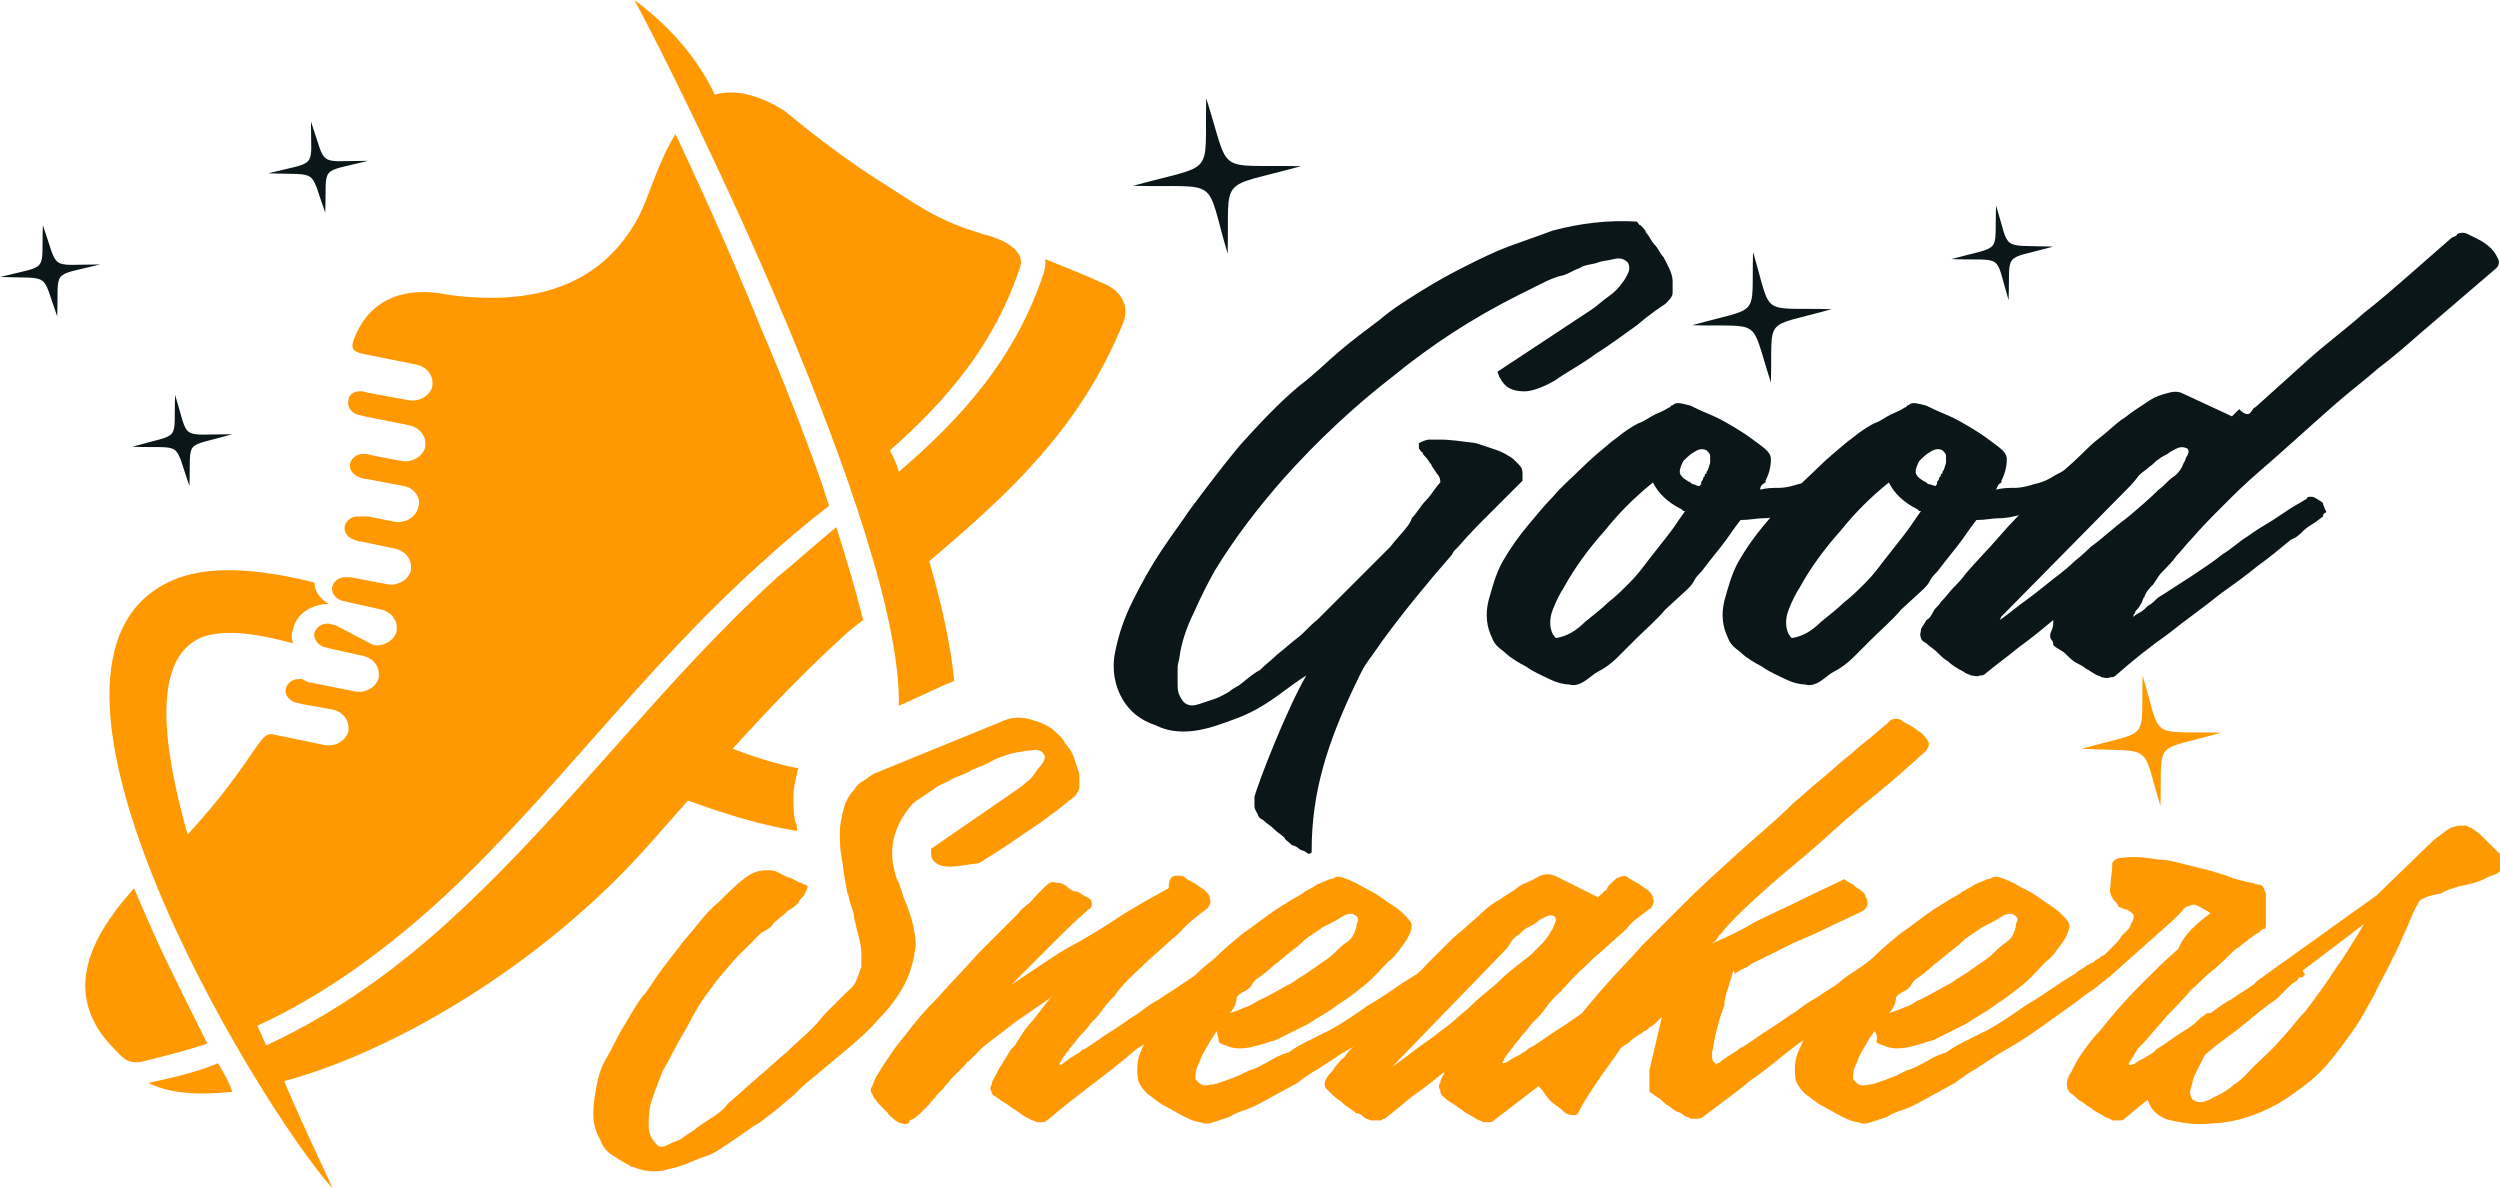<?xml version="1.0" encoding="utf-8"?>
<!-- Generator: Adobe Illustrator 24.1.0, SVG Export Plug-In . SVG Version: 6.00 Build 0)  -->
<svg version="1.1" id="Layer_1" xmlns="http://www.w3.org/2000/svg" xmlns:xlink="http://www.w3.org/1999/xlink" x="0px" y="0px"
	 width="139.9px" height="66.5px" viewBox="0 0 139.9 66.5" style="enable-background:new 0 0 139.9 66.5;" xml:space="preserve">
<style type="text/css">
	.st0{fill:#0B1619;}
	.st1{fill:url(#SVGID_1_);}
	.st2{fill:url(#SVGID_2_);}
	.st3{fill:url(#SVGID_3_);}
	.st4{fill:url(#SVGID_4_);}
	.st5{fill:url(#SVGID_5_);}
	.st6{fill:url(#SVGID_6_);}
	.st7{fill:url(#SVGID_7_);}
	.st8{fill:url(#SVGID_8_);}
	.st9{fill-rule:evenodd;clip-rule:evenodd;fill:url(#SVGID_9_);}
	.st10{fill-rule:evenodd;clip-rule:evenodd;fill:url(#SVGID_10_);}
	.st11{fill-rule:evenodd;clip-rule:evenodd;fill:#0B1619;}
	.st12{fill-rule:evenodd;clip-rule:evenodd;fill:url(#SVGID_11_);}
	.st13{fill-rule:evenodd;clip-rule:evenodd;fill:url(#SVGID_12_);}
	.st14{fill-rule:evenodd;clip-rule:evenodd;fill:#FF9901;}
</style>
<g>
	<g>
		<path class="st0" d="M73.1,37.8c-0.5,0.3-1,0.7-1.7,1.2c-0.7,0.5-1.4,0.9-2.2,1.2c-0.8,0.3-1.6,0.6-2.4,0.7
			c-0.8,0.1-1.5,0-2.1-0.3c-0.9-0.3-1.5-0.8-1.9-1.5c-0.4-0.7-0.6-1.6-0.4-2.6c0.2-1,0.5-1.9,1-2.9c0.5-1,1-1.9,1.6-2.8
			c0.6-0.9,1.2-1.7,1.6-2.3c0.9-1.2,1.8-2.4,2.8-3.6c1-1.1,2.1-2.3,3.3-3.3c0.8-0.6,1.5-1.3,2.2-1.9c0.7-0.6,1.5-1.2,2.3-1.8
			c0.7-0.6,1.5-1.1,2.3-1.6c0.8-0.5,1.7-1,2.5-1.4c0.8-0.4,1.6-0.8,2.4-1.1c0.8-0.3,1.7-0.6,2.5-0.9c1.5-0.4,3.1-0.6,4.7-0.5
			c0.1,0.1,0.1,0.2,0.2,0.2c0.2,0.2,0.3,0.3,0.3,0.4c0.2,0.2,0.3,0.5,0.5,0.7c0.2,0.2,0.3,0.5,0.5,0.7c0.1,0.2,0.2,0.4,0.3,0.6
			c0.1,0.2,0.2,0.5,0.2,0.7c0,0.2,0,0.5,0,0.7c0,0.2-0.2,0.4-0.4,0.6c-0.3,0.2-0.9,0.6-1.6,1.2c-0.7,0.5-1.5,1.1-2.3,1.6
			c-0.8,0.6-1.6,1-2.3,1.5c-0.7,0.4-1.3,0.6-1.7,0.6c-0.6,0-1-0.2-1.2-0.5c-0.1-0.1-0.1-0.2-0.2-0.3c0-0.1-0.1-0.2-0.1-0.3l5.3-3.5
			c0.3-0.2,0.6-0.5,0.9-0.7c0.3-0.2,0.6-0.5,0.8-0.8c0.1-0.1,0.2-0.3,0.3-0.5c0.1-0.2,0.1-0.4,0-0.6c-0.2-0.2-0.4-0.3-0.8-0.2
			c-0.4,0.1-0.7,0.1-0.9,0.2c-0.3,0.1-0.7,0.1-1,0.3c-0.3,0.1-0.6,0.3-0.9,0.4c-0.5,0.1-0.9,0.3-1.3,0.5c-0.4,0.2-0.8,0.4-1.2,0.6
			c-2.6,1.3-4.9,2.8-7.1,4.6c-2.2,1.7-4.2,3.6-6,5.6c-1.5,1.7-2.8,3.4-3.9,5.2c-0.4,0.7-0.8,1.5-1.2,2.4c-0.4,0.8-0.7,1.7-0.8,2.5
			c0,0.1-0.1,0.3-0.1,0.6c0,0.3,0,0.5,0,0.8c0,0.3,0,0.5,0.1,0.7c0.1,0.2,0.2,0.4,0.4,0.5c0.2,0.1,0.4,0.1,0.7,0
			c0.3-0.1,0.6-0.2,0.9-0.3c0.3-0.1,0.6-0.3,0.8-0.4c0.2-0.2,0.5-0.3,0.6-0.4c0.4-0.3,0.7-0.6,1.1-0.8c0.3-0.3,0.7-0.6,1-0.9
			c0.4-0.3,0.7-0.6,1.1-0.9c0.4-0.3,0.7-0.7,1.1-1c0.5-0.5,1-1,1.5-1.5c0.5-0.5,1-1,1.5-1.5c0.4-0.4,0.7-0.7,1.1-1.1
			c0.3-0.4,0.7-0.8,1-1.2C79,29.1,79,29,79,29c0.3-0.3,0.5-0.7,0.8-1c0.3-0.3,0.5-0.7,0.8-1c0-0.1,0-0.3-0.2-0.5
			c-0.1-0.2-0.3-0.4-0.3-0.5c-0.1-0.1-0.2-0.3-0.3-0.4c-0.1-0.1-0.2-0.2-0.2-0.3c-0.1,0-0.1-0.1-0.2-0.2c0-0.1,0-0.2,0-0.3
			c0.2-0.1,0.4-0.2,0.6-0.2c0.2,0,0.4,0,0.6,0c0.6,0,1.2,0.1,2,0.2c0.3,0.1,0.6,0.2,0.9,0.3c0.3,0.1,0.6,0.2,0.9,0.4
			c0.2,0.1,0.3,0.2,0.5,0.4c0.2,0.2,0.3,0.3,0.3,0.6c0,0.1,0,0.1,0,0.2c0,0.1,0,0.1,0,0.2c-0.6,0.6-1.2,1.2-1.8,1.8
			c-0.6,0.6-1.2,1.2-1.8,1.9c-0.1,0.1-0.1,0.1-0.2,0.2c-0.1,0.1-0.1,0.2-0.2,0.3c-1.4,1.6-2.7,3.2-3.8,4.7c-1.1,1.6-0.9,1.1-1.7,2.8
			c-1.4,3-2.3,5.7-2.3,9c0,0.1,0,0.1,0,0.1c-0.1,0.1-0.2,0.1-0.3,0c-0.1-0.1-0.3-0.1-0.4-0.2c-0.1-0.1-0.3-0.2-0.4-0.2
			C72,47,71.9,47,71.9,46.9c-0.2-0.2-0.4-0.3-0.6-0.5c-0.2-0.2-0.4-0.3-0.6-0.5c-0.2-0.1-0.3-0.2-0.3-0.3c-0.1-0.2-0.2-0.3-0.2-0.5
			c0-0.2,0-0.3,0-0.5C70.4,43.8,72,39.7,73.1,37.8z"/>
		<path class="st0" d="M98.5,27.4c0.4-0.1,0.7-0.1,1.1-0.1c0.3,0,0.7-0.1,1-0.2c0.5-0.1,0.9-0.3,1.2-0.5c0.4-0.2,0.7-0.4,1.1-0.6
			c0.3,0,0.5,0,0.7,0.2c0.2,0.2,0.3,0.4,0.2,0.6c-0.6,0.4-1.2,0.8-1.8,1.2c-0.6,0.3-1.3,0.6-2.1,0.8c-0.4,0.1-0.8,0.2-1.2,0.2
			c-0.4,0-0.8,0.1-1.3,0.1c-0.4,0.5-0.7,1-1.1,1.5c-0.4,0.5-0.8,1-1.1,1.4c-0.2,0.2-0.3,0.3-0.4,0.5c-0.1,0.2-0.2,0.3-0.4,0.5
			l-1.2,1.1c-0.5,0.6-1.1,1.1-1.7,1.7c-0.3,0.3-0.7,0.7-1,1c-0.3,0.3-0.7,0.6-1.1,0.8c-0.2,0.1-0.4,0.3-0.7,0.5
			c-0.3,0.2-0.6,0.3-0.9,0.2c-0.3,0-0.7-0.1-1.1-0.3c-0.4-0.2-0.9-0.4-1.3-0.7c-0.4-0.2-0.9-0.5-1.2-0.8c-0.4-0.3-0.6-0.5-0.7-0.8
			c-0.3-0.6-0.4-1.3-0.2-2.1c0.2-0.7,0.4-1.5,0.8-2.2c0.4-0.7,0.9-1.4,1.4-2c0.5-0.6,1-1.2,1.4-1.6c0.5-0.6,1.1-1.1,1.6-1.6
			s1.1-1,1.7-1.5c0.3-0.2,0.5-0.4,0.8-0.6c0.3-0.2,0.6-0.4,0.9-0.5c0.2-0.1,0.5-0.3,0.7-0.4c0.2-0.1,0.5-0.2,0.8-0.4
			c0,0,0.1,0,0.1-0.1c0,0,0.1,0,0.2-0.1c0.2-0.1,0.5,0,0.9,0.1c0.2,0.1,0.6,0.3,1.1,0.5c0.5,0.2,1,0.5,1.5,0.8
			c0.5,0.3,0.9,0.6,1.3,0.9c0.4,0.3,0.6,0.5,0.6,0.8c0,0.4-0.1,0.8-0.3,1.2v0.1C98.6,27.1,98.5,27.2,98.5,27.4z M94.3,28.6
			c-0.1,0-0.1,0-0.2-0.1c-0.8-0.4-1.3-0.9-1.6-1.5c-1,0.8-1.9,1.7-2.7,2.7c-0.9,1-1.7,2.1-2.3,3.2c-0.2,0.3-0.4,0.7-0.6,1.2
			c-0.2,0.5-0.2,1,0,1.4c0.1,0.1,0.1,0.2,0.2,0.2c0.6-0.1,1.1-0.4,1.6-0.9c0.5-0.4,1-0.8,1.3-1.1c0.4-0.3,0.8-0.7,1.2-1.1
			c0.4-0.4,0.7-0.8,1-1.2c0.4-0.5,0.7-0.9,1.1-1.4C93.7,29.5,94,29,94.3,28.6z M95.1,27.2c0.1-0.1,0.1-0.1,0.1-0.2
			c0-0.1,0.1-0.1,0.1-0.2c0-0.1,0.1-0.1,0.1-0.2c0-0.1,0.1-0.1,0.1-0.1c0,0,0,0,0-0.1c0.1-0.1,0.1-0.2,0.2-0.5c0-0.1,0-0.2,0-0.4
			c0-0.1-0.1-0.2-0.2-0.3c-0.2-0.1-0.4-0.1-0.7,0.1c-0.2,0.1-0.4,0.3-0.6,0.5c-0.1,0.2-0.2,0.4-0.2,0.6c0,0.2,0.2,0.4,0.6,0.6
			c0.1,0.1,0.1,0.1,0.2,0.1C95,27.2,95,27.2,95.1,27.2z"/>
		<path class="st0" d="M111.7,27.4c0.4-0.1,0.7-0.1,1.1-0.1c0.3,0,0.7-0.1,1-0.2c0.5-0.1,0.9-0.3,1.2-0.5c0.4-0.2,0.7-0.4,1.1-0.6
			c0.3,0,0.5,0,0.7,0.2c0.2,0.2,0.3,0.4,0.2,0.6c-0.6,0.4-1.2,0.8-1.8,1.2c-0.6,0.3-1.3,0.6-2.1,0.8c-0.4,0.1-0.8,0.2-1.2,0.2
			c-0.4,0-0.8,0.1-1.3,0.1c-0.4,0.5-0.7,1-1.1,1.5c-0.4,0.5-0.8,1-1.1,1.4c-0.2,0.2-0.3,0.3-0.4,0.5c-0.1,0.2-0.2,0.3-0.4,0.5
			l-1.2,1.1c-0.5,0.6-1.1,1.1-1.7,1.7c-0.3,0.3-0.7,0.7-1,1c-0.3,0.3-0.7,0.6-1.1,0.8c-0.2,0.1-0.4,0.3-0.7,0.5
			c-0.3,0.2-0.6,0.3-0.9,0.2c-0.3,0-0.7-0.1-1.1-0.3s-0.9-0.4-1.3-0.7c-0.4-0.2-0.9-0.5-1.2-0.8c-0.4-0.3-0.6-0.5-0.7-0.8
			c-0.3-0.6-0.4-1.3-0.2-2.1c0.2-0.7,0.4-1.5,0.8-2.2c0.4-0.7,0.9-1.4,1.4-2c0.5-0.6,1-1.2,1.4-1.6c0.5-0.6,1.1-1.1,1.6-1.6
			s1.1-1,1.7-1.5c0.3-0.2,0.5-0.4,0.8-0.6c0.3-0.2,0.6-0.4,0.9-0.5c0.2-0.1,0.5-0.3,0.7-0.4c0.2-0.1,0.5-0.2,0.8-0.4
			c0,0,0.1,0,0.1-0.1c0,0,0.1,0,0.2-0.1c0.2-0.1,0.5,0,0.9,0.1c0.2,0.1,0.6,0.3,1.1,0.5c0.5,0.2,1,0.5,1.5,0.8
			c0.5,0.3,0.9,0.6,1.3,0.9c0.4,0.3,0.6,0.5,0.6,0.8c0,0.4-0.1,0.8-0.3,1.2v0.1C111.8,27.1,111.8,27.2,111.7,27.4z M107.5,28.6
			c-0.1,0-0.1,0-0.2-0.1c-0.8-0.4-1.3-0.9-1.6-1.5c-1,0.8-1.9,1.7-2.7,2.7c-0.9,1-1.7,2.1-2.3,3.2c-0.2,0.3-0.4,0.7-0.6,1.2
			c-0.2,0.5-0.2,1,0,1.4c0.1,0.1,0.1,0.2,0.2,0.2c0.6-0.1,1.1-0.4,1.6-0.9c0.5-0.4,1-0.8,1.3-1.1c0.4-0.3,0.8-0.7,1.2-1.1
			c0.4-0.4,0.7-0.8,1-1.2c0.4-0.5,0.7-0.9,1.1-1.4C106.9,29.5,107.2,29,107.5,28.6z M108.3,27.2c0.1-0.1,0.1-0.1,0.1-0.2
			c0-0.1,0.1-0.1,0.1-0.2c0-0.1,0.1-0.1,0.1-0.2c0-0.1,0.1-0.1,0.1-0.1c0,0,0,0,0-0.1c0.1-0.1,0.1-0.2,0.2-0.5c0-0.1,0-0.2,0-0.4
			c0-0.1-0.1-0.2-0.2-0.3c-0.2-0.1-0.4-0.1-0.7,0.1c-0.2,0.1-0.4,0.3-0.6,0.5c-0.1,0.2-0.2,0.4-0.2,0.6c0,0.2,0.2,0.4,0.6,0.6
			c0.1,0.1,0.1,0.1,0.2,0.1C108.3,27.2,108.3,27.2,108.3,27.2z"/>
		<path class="st0" d="M126,23c0.1-0.1,0.1-0.2,0.2-0.2v0c1-0.9,2-1.8,3-2.7c1-0.9,2.1-1.7,3.1-2.6c0.9-0.7,1.7-1.4,2.5-2.1
			c0.8-0.7,1.6-1.4,2.4-2.1c0.2-0.1,0.3-0.1,0.3-0.2c0.2-0.1,0.4-0.1,0.6,0c0.2,0.1,0.4,0.2,0.6,0.3c0.2,0.1,0.5,0.3,0.7,0.5
			c0.2,0.2,0.3,0.4,0.4,0.6c0.1,0.2,0,0.4-0.1,0.5c-0.7,0.6-1.4,1.2-2.1,1.8c-0.7,0.6-1.4,1.2-2.1,1.8c-0.8,0.7-1.6,1.4-2.4,2
			c-0.8,0.7-1.6,1.3-2.4,2c-1.6,1.4-3,2.7-4.4,3.9c-0.7,0.6-1.3,1.2-1.9,1.8c-0.6,0.6-1.2,1.2-1.8,1.9c-0.3,0.3-0.5,0.6-0.8,0.9
			c-0.2,0.3-0.5,0.6-0.8,0.9c-0.2,0.2-0.3,0.4-0.5,0.7c-0.2,0.2-0.4,0.4-0.5,0.7c-0.1,0.1-0.1,0.3-0.2,0.4c-0.1,0.2-0.2,0.3-0.3,0.4
			c0,0,0,0.1-0.1,0.2c0,0.1-0.1,0.1,0,0.1h0c0,0,0.1-0.1,0.3-0.2c0.2-0.1,0.3-0.2,0.5-0.4c0.2-0.1,0.3-0.2,0.5-0.4
			c0.1-0.1,0.3-0.2,0.3-0.2c0.6-0.4,1.1-0.7,1.7-1.1c0.6-0.4,1.2-0.8,1.7-1.2c0.5-0.3,0.9-0.7,1.4-1c0.4-0.3,0.9-0.6,1.4-0.9
			c0.3-0.2,0.6-0.4,0.9-0.6c0.3-0.2,0.7-0.4,1-0.6c0-0.1,0.1-0.1,0.2-0.1c0.1,0,0.2,0,0.3,0.1c0.1,0,0.1,0.1,0.2,0.1
			c0.1,0.1,0.2,0.1,0.2,0.2c0,0.1,0.1,0.2,0.1,0.3c0.1,0.1,0.1,0.2,0,0.2c-0.1,0.1-0.1,0.1-0.1,0.1c0,0,0,0,0,0.1l-0.4,0.3
			c-0.3,0.2-0.5,0.3-0.7,0.5c-0.2,0.2-0.4,0.4-0.7,0.5c-0.6,0.5-1.2,1-1.9,1.5c-0.6,0.5-1.3,1-2,1.5c-1,0.8-2,1.5-3,2.3
			c-1,0.7-2,1.5-2.9,2.3c-0.1,0.1-0.2,0.1-0.3,0.1c-0.2,0.1-0.4,0-0.5,0c-0.1-0.1-0.3-0.1-0.4-0.2c-0.2-0.1-0.3-0.2-0.5-0.3
			c-0.1-0.1-0.3-0.2-0.5-0.3c-0.2-0.1-0.4-0.3-0.6-0.5c-0.2-0.2-0.5-0.3-0.7-0.5c0-0.1,0-0.2-0.1-0.3c-0.1-0.1-0.1-0.3,0-0.5
			c0.1-0.2,0.1-0.4,0.1-0.5c0,0,0-0.1,0-0.1c-0.6,0.5-1.2,1-1.9,1.5c-0.6,0.5-1.3,1-1.9,1.5c-0.1,0.1-0.2,0.1-0.3,0.1
			c-0.2,0.1-0.3,0-0.5,0c-0.2-0.1-0.3-0.1-0.4-0.2c-0.4-0.2-0.7-0.4-0.9-0.6c-0.2-0.1-0.4-0.3-0.6-0.5c-0.2-0.2-0.4-0.3-0.6-0.5
			c-0.2-0.1-0.3-0.2-0.3-0.3c-0.1-0.2,0-0.3,0-0.5c0.1-0.2,0.2-0.3,0.3-0.5c0.2-0.1,0.3-0.3,0.4-0.5c0.1-0.2,0.3-0.3,0.4-0.5
			c0.3-0.3,0.5-0.6,0.7-0.8c0.2-0.2,0.5-0.5,0.7-0.8c0.6-0.7,1.3-1.4,1.9-2.1c0.6-0.7,1.3-1.4,2-2.1c0.4-0.4,0.8-0.8,1.2-1.2
			c0.4-0.4,0.9-0.8,1.3-1.2c0.3-0.3,0.7-0.7,1.1-1c0.4-0.3,0.8-0.7,1.2-1c0.2-0.1,0.4-0.3,0.7-0.5c0.3-0.2,0.6-0.4,0.9-0.6
			c0.3-0.2,0.6-0.3,1-0.4c0.3-0.1,0.6-0.1,0.8,0l2.8,1.3c0.1-0.1,0.3-0.3,0.4-0.4C125.7,23.3,125.9,23.2,126,23z M119,27.4l-7,7.1
			l-0.1,0.2c0,0,0.3-0.2,0.8-0.6c0.5-0.4,1.1-0.8,1.7-1.3c0.6-0.5,1.2-0.9,1.7-1.4c0.5-0.4,0.8-0.7,0.9-0.8c0.7-0.5,1.3-1.1,2-1.6
			c0.6-0.5,1.3-1.1,1.8-1.6c0.3-0.2,0.5-0.5,0.8-0.7c0.3-0.2,0.5-0.5,0.6-0.8c0.1-0.1,0.1-0.3,0.2-0.4c0.1-0.2,0.1-0.3,0-0.4
			c-0.2-0.1-0.4-0.1-0.6,0c-0.2,0.1-0.4,0.2-0.5,0.3c-0.2,0.1-0.4,0.2-0.5,0.3c-0.2,0.1-0.3,0.3-0.5,0.4c-0.2,0.2-0.4,0.3-0.6,0.5
			C119.4,27,119.2,27.2,119,27.4z"/>
	</g>
	<g>
		<linearGradient id="SVGID_1_" gradientUnits="userSpaceOnUse" x1="33.005" y1="52.751" x2="60.4" y2="52.751">
			<stop  offset="0" style="stop-color:#FF9801"/>
			<stop  offset="1" style="stop-color:#FF9901"/>
		</linearGradient>
		<path class="st1" d="M53.2,48.5c-0.5,0-0.8-0.1-1-0.4c-0.1-0.1-0.1-0.3-0.1-0.6l4.5-3.1c0.3-0.2,0.6-0.4,0.8-0.6
			c0.3-0.2,0.5-0.5,0.7-0.8c0.1-0.1,0.2-0.2,0.3-0.4c0.1-0.2,0.1-0.3,0-0.4c-0.1-0.2-0.4-0.3-0.7-0.2c-0.4,0-0.6,0.1-0.8,0.1
			c-0.5,0.1-1.1,0.3-1.6,0.6c-0.4,0.2-0.8,0.3-1.1,0.5c-0.4,0.2-0.8,0.3-1.1,0.5c-0.4,0.2-0.7,0.3-0.9,0.5c-0.3,0.2-0.6,0.4-0.9,0.6
			c-0.3,0.2-0.5,0.5-0.7,0.8c-0.6,0.9-0.8,1.9-0.6,2.9c0.1,0.3,0.1,0.6,0.3,0.9c0.1,0.3,0.2,0.6,0.3,0.9c0.2,0.5,0.4,1,0.5,1.5
			c0.1,0.5,0.2,1,0.1,1.4c-0.1,0.7-0.3,1.4-0.7,2.1c-0.4,0.7-0.9,1.3-1.4,1.8c-0.5,0.6-1.1,1.1-1.8,1.7c-0.6,0.5-1.2,1-1.8,1.5
			c-0.4,0.3-0.8,0.7-1.1,1c-0.4,0.3-0.8,0.7-1.2,1c-0.3,0.2-0.6,0.5-1,0.7c-0.3,0.2-0.7,0.5-1,0.7c-0.3,0.2-0.6,0.4-0.9,0.6
			c-0.3,0.2-0.7,0.4-1.1,0.5c-0.5,0.2-1.1,0.5-1.7,0.6c-0.6,0.2-1.2,0.2-1.8,0c-0.1,0-0.2-0.1-0.3-0.1c-0.1,0-0.1,0-0.2-0.1
			c-0.4-0.2-0.7-0.4-1-0.6c-0.3-0.2-0.5-0.5-0.6-0.8c-0.3-0.5-0.4-1-0.4-1.5c0-0.5,0.1-1.1,0.2-1.6c0.1-0.6,0.3-1.1,0.6-1.6
			c0.3-0.5,0.5-1,0.8-1.5c0.2-0.3,0.4-0.7,0.6-1c0.2-0.3,0.4-0.7,0.7-1c0.3-0.4,0.6-0.9,0.9-1.3c0.3-0.4,0.6-0.8,1-1.3
			c0.2-0.3,0.5-0.6,0.9-1.1c0.4-0.5,0.8-1,1.3-1.4c0.5-0.5,0.9-0.9,1.4-1.3c0.5-0.4,0.9-0.5,1.3-0.5c0.2,0,0.4,0,0.6,0.1
			c0.2,0.1,0.4,0.2,0.6,0.3c0.2,0,0.4,0.2,0.7,0.3c0.1,0,0.1,0.1,0.2,0.1c0.1,0,0.2,0.1,0.2,0.1c0,0.1-0.1,0.3-0.2,0.5
			c-0.2,0.2-0.3,0.3-0.3,0.4c-0.1,0.1-0.3,0.3-0.5,0.4c-0.2,0.1-0.3,0.3-0.5,0.4c-0.2,0.2-0.4,0.3-0.5,0.5c-0.2,0.2-0.4,0.3-0.6,0.4
			c-0.5,0.5-1,1-1.5,1.5c-0.4,0.5-0.9,1-1.3,1.6c-0.4,0.5-0.8,1.1-1.1,1.7c-0.3,0.6-0.7,1.2-1,1.8c-0.1,0.2-0.3,0.6-0.6,1.1
			c-0.2,0.5-0.4,1-0.6,1.6c-0.2,0.5-0.2,1.1-0.2,1.5c0,0.5,0.2,0.8,0.5,1.1c0.1,0.1,0.3,0.1,0.5,0c0.2-0.1,0.4-0.2,0.7-0.3
			c0.2-0.1,0.4-0.3,0.6-0.4c0.2-0.1,0.3-0.2,0.4-0.3c0.3-0.2,0.6-0.4,0.9-0.6c0.3-0.2,0.6-0.4,0.8-0.7c0.3-0.3,0.6-0.5,0.9-0.8
			c0.3-0.3,0.6-0.5,0.9-0.8c0.5-0.4,1-0.9,1.5-1.3c0.5-0.5,1-0.9,1.5-1.4c0.3-0.3,0.5-0.6,0.8-0.9c0.3-0.3,0.6-0.6,0.9-0.9
			c0.3-0.3,0.6-0.5,0.7-0.8c0.1-0.2,0.2-0.5,0.3-0.8c0-0.3,0-0.5,0-0.8c0-0.3-0.1-0.7-0.2-1.1c-0.1-0.3-0.1-0.5-0.2-0.8
			c0-0.3-0.1-0.5-0.2-0.8c-0.1-0.3-0.1-0.5-0.2-0.7c0-0.2-0.1-0.4-0.1-0.6c-0.1-0.4-0.1-0.8-0.2-1.3c-0.1-0.5-0.1-0.9-0.1-1.4
			c0-0.5,0.1-0.9,0.2-1.3c0.1-0.4,0.3-0.8,0.6-1.1c0.1-0.2,0.3-0.4,0.5-0.5c0.2-0.1,0.4-0.3,0.6-0.4l7.1-2.9
			c0.6-0.3,1.2-0.3,1.8-0.1c0.4,0.1,0.8,0.3,1.1,0.5c0.3,0.3,0.6,0.5,0.7,0.8c0.2,0.2,0.4,0.5,0.5,0.8c0.1,0.3,0.2,0.6,0.3,0.9
			c0,0.2,0,0.4,0,0.7c0,0.2-0.1,0.4-0.3,0.6c-0.3,0.2-0.7,0.6-1.3,1c-0.6,0.5-1.3,0.9-2,1.4c-0.7,0.5-1.4,0.9-2,1.3
			C54,48.4,53.5,48.5,53.2,48.5z"/>
		<linearGradient id="SVGID_2_" gradientUnits="userSpaceOnUse" x1="48.675" y1="55.786" x2="69.097" y2="55.786">
			<stop  offset="0" style="stop-color:#FF9801"/>
			<stop  offset="1" style="stop-color:#FF9901"/>
		</linearGradient>
		<path class="st2" d="M65.9,49c0.1,0,0.3,0,0.4,0.1c0.1,0.1,0.3,0.2,0.5,0.3c0.2,0.1,0.4,0.3,0.6,0.4c0.2,0.2,0.3,0.3,0.3,0.5
			c0.1,0.2,0,0.3-0.1,0.5c-0.5,0.4-1.1,0.8-1.6,1.4c-0.6,0.5-1.1,1-1.7,1.5c-0.5,0.5-1.1,1-1.6,1.6c-0.1,0.1-0.2,0.2-0.3,0.4
			c-0.2,0.2-0.5,0.5-0.7,0.8c-0.2,0.3-0.4,0.5-0.7,0.8c-0.1,0.2-0.3,0.4-0.5,0.6c-0.2,0.2-0.3,0.4-0.5,0.6c-0.1,0.1-0.2,0.3-0.3,0.4
			c-0.1,0.1-0.2,0.3-0.3,0.4c0,0,0,0.1-0.1,0.2c0,0.1,0,0.1,0,0.1h0c0,0,0.1,0,0.2-0.1c0.1-0.1,0.3-0.2,0.4-0.3
			c0.2-0.1,0.3-0.2,0.5-0.3c0.1-0.1,0.2-0.2,0.3-0.2c0.5-0.3,1-0.7,1.5-1c0.5-0.3,1-0.7,1.5-1c0.4-0.3,0.8-0.6,1.2-0.8
			c0.4-0.3,0.8-0.5,1.2-0.8c0.3-0.2,0.6-0.4,0.9-0.6c0.3-0.2,0.6-0.4,0.9-0.6c0.1,0,0.1-0.1,0.2-0.1c0.1,0,0.2,0,0.2,0.1
			c0.1,0,0.1,0.1,0.2,0.1c0,0,0.1,0.1,0.2,0.1c0.1,0.1,0.1,0.2,0.2,0.3c0,0.1,0,0.2,0,0.2c0,0,0,0.1-0.1,0.1c0,0-0.1,0-0.1,0.1
			c-0.1,0-0.1,0.1-0.2,0.1c0,0-0.1,0.1-0.2,0.1c-0.2,0.1-0.4,0.3-0.6,0.5c-0.2,0.2-0.4,0.3-0.6,0.5c-0.6,0.4-1.1,0.9-1.7,1.4
			c-0.6,0.5-1.1,0.9-1.8,1.3c-0.8,0.7-1.7,1.4-2.5,2c-0.9,0.7-1.7,1.3-2.5,2c-0.1,0-0.1,0-0.1,0.1c0,0-0.1,0-0.1,0
			c-0.1,0-0.3,0-0.4,0c-0.1-0.1-0.3-0.1-0.4-0.2c-0.3-0.1-0.5-0.3-0.8-0.5c-0.2-0.1-0.4-0.3-0.6-0.4c-0.2-0.1-0.4-0.3-0.6-0.4
			c0,0-0.1-0.1-0.1-0.1c0,0,0-0.1,0-0.1c-0.1-0.1-0.1-0.3,0-0.4c0-0.2,0.1-0.3,0.2-0.5c0.1-0.2,0.2-0.4,0.4-0.7
			c0.1-0.2,0.2-0.3,0.3-0.5c0.1-0.2,0.2-0.3,0.4-0.5c0.3-0.5,0.6-1,1-1.4c0.3-0.4,0.7-0.9,1.1-1.4l-0.2,0.2
			c-0.6,0.4-1.3,0.9-1.9,1.3c-0.6,0.5-1.2,0.9-1.8,1.4c-0.1,0.1-0.2,0.2-0.4,0.4c-0.1,0.1-0.3,0.3-0.4,0.4c-0.1,0-0.1,0.1-0.2,0.2
			c-0.1,0.1-0.1,0.1-0.2,0.2c-0.1,0.1-0.2,0.2-0.3,0.3c-0.1,0.1-0.2,0.2-0.3,0.3c-0.1,0.2-0.3,0.3-0.4,0.5c-0.1,0.1-0.3,0.3-0.4,0.4
			c-0.1,0.2-0.3,0.3-0.4,0.5c-0.1,0.1-0.3,0.3-0.4,0.4c-0.2,0.2-0.4,0.4-0.7,0.5l0,0.1c0,0-0.1,0.1-0.2,0.1c-0.1,0-0.3,0-0.6-0.2
			c-0.2-0.2-0.4-0.3-0.4-0.4c-0.1-0.1-0.3-0.3-0.4-0.4c-0.1-0.1-0.3-0.3-0.3-0.4c-0.1,0-0.1-0.1-0.2-0.3c-0.1-0.1-0.1-0.3,0-0.4
			c0.1-0.2,0.1-0.3,0.2-0.5c0.5-0.8,1-1.6,1.6-2.3c0.6-0.8,1.2-1.5,1.9-2.2c0.7-0.8,1.5-1.6,2.2-2.4c0.8-0.8,1.5-1.5,2.3-2.3
			c0.1-0.2,0.3-0.3,0.5-0.5c0.2-0.1,0.3-0.3,0.5-0.5c0.1-0.1,0.3-0.3,0.5-0.5c0.2-0.2,0.4-0.3,0.6-0.2c0.3,0,0.5,0.1,0.7,0.3
			c0.1,0.1,0.3,0.2,0.5,0.2c0.2,0.1,0.3,0.2,0.5,0.3c0.3,0.1,0.3,0.3,0.3,0.5c-0.1,0.1-0.1,0.2-0.2,0.2c-0.8,0.7-1.5,1.4-2.2,2.1
			c-0.7,0.7-1.4,1.4-2.1,2.1c0.6-0.4,1.2-0.8,1.8-1.2c0.6-0.4,1.2-0.8,1.8-1.1c0.9-0.5,1.7-1,2.6-1.6c0.8-0.5,1.7-1,2.6-1.5
			C65.4,49.1,65.6,49,65.9,49z"/>
		<linearGradient id="SVGID_3_" gradientUnits="userSpaceOnUse" x1="63.595" y1="55.933" x2="81.612" y2="55.933">
			<stop  offset="0" style="stop-color:#FF9801"/>
			<stop  offset="1" style="stop-color:#FF9901"/>
		</linearGradient>
		<path class="st3" d="M68.1,57.7c-0.1,0.1-0.2,0.3-0.4,0.6c-0.1,0.2-0.3,0.5-0.4,0.7c-0.1,0.2-0.2,0.5-0.3,0.7
			c-0.1,0.2-0.1,0.5-0.1,0.7c0,0,0.1,0.1,0.1,0.1c0,0,0.1,0.1,0.1,0.1c0.1,0.1,0.3,0.2,0.6,0.1c0.3,0,0.5-0.1,0.8-0.2
			c0.3-0.1,0.5-0.2,0.8-0.3c0.2-0.1,0.4-0.2,0.6-0.3c0.4-0.1,0.7-0.3,1.1-0.5c0.3-0.2,0.7-0.4,1.1-0.5c0.4-0.3,0.8-0.5,1.2-0.7
			c0.4-0.2,0.8-0.4,1.2-0.6c0.7-0.4,1.3-0.8,2-1.3c0.7-0.4,1.4-0.9,2-1.3c0.3-0.2,0.5-0.3,0.8-0.5c0.2-0.2,0.5-0.3,0.7-0.5
			c0.1,0,0.2-0.1,0.2-0.1c0.1,0,0.2-0.1,0.3-0.2c0.1,0,0.2-0.1,0.3-0.2c0.1,0,0.2-0.1,0.3-0.1c0.1,0,0.2,0,0.3,0.1
			c0.1,0.1,0.2,0.2,0.3,0.3c0.1,0.1,0.1,0.3,0,0.4c-0.3,0.3-0.6,0.6-0.9,0.8c-0.2,0.2-0.5,0.4-0.8,0.6c-0.3,0.2-0.5,0.4-0.8,0.6
			c-0.7,0.5-1.4,1-2.1,1.5s-1.4,0.9-2.1,1.3c-0.4,0.3-0.8,0.5-1.2,0.8c-0.4,0.2-0.8,0.5-1.2,0.8l-2.2,1.2c-0.2,0.1-0.4,0.2-0.7,0.3
			c-0.3,0.1-0.6,0.2-0.9,0.4c-0.3,0.1-0.6,0.2-0.9,0.3c-0.3,0.1-0.5,0.1-0.7,0c-0.2,0-0.5-0.1-0.9-0.3c-0.4-0.2-0.7-0.4-1.1-0.6
			c-0.4-0.2-0.7-0.5-1-0.7c-0.3-0.3-0.4-0.5-0.5-0.7c-0.1-0.6-0.1-1.2,0.2-1.8c0.3-0.7,0.6-1.3,1.1-1.9c0.5-0.6,1-1.2,1.5-1.8
			c0.5-0.6,1-1,1.5-1.4c0.5-0.5,1.1-1,1.6-1.4c0.6-0.4,1.2-0.9,1.8-1.3c0.3-0.2,0.5-0.3,0.8-0.5c0.3-0.2,0.6-0.3,0.8-0.5
			c0.2-0.1,0.4-0.2,0.7-0.4c0.2-0.1,0.5-0.2,0.7-0.3c0.2,0,0.3-0.1,0.3-0.1c0.2-0.1,0.4,0,0.7,0.1c0.2,0.1,0.5,0.2,0.8,0.4
			c0.4,0.2,0.8,0.4,1.2,0.7c0.4,0.3,0.8,0.5,1.1,0.8c0.3,0.3,0.5,0.5,0.5,0.7c0,0.3-0.2,0.7-0.5,1.1c-0.3,0.4-0.5,0.7-0.8,0.9
			c-0.4,0.4-0.8,0.9-1.3,1.3c-0.5,0.4-1,0.8-1.5,1.1c-0.5,0.4-1.1,0.7-1.7,1.1c-0.6,0.3-1.2,0.6-1.8,0.9c-0.4,0.1-0.9,0.3-1.4,0.4
			c-0.5,0.1-1,0.1-1.4-0.1c-0.1,0-0.3-0.1-0.4-0.2C68.2,58,68.1,57.9,68.1,57.7z M68.8,56.7c0.3-0.1,0.6-0.2,0.8-0.3
			c0.3-0.1,0.5-0.2,0.8-0.4c0.7-0.3,1.3-0.7,1.9-1c0.4-0.3,0.8-0.5,1.2-0.8c0.4-0.3,0.8-0.5,1.2-0.9c0.2-0.2,0.4-0.4,0.7-0.6
			c0.3-0.2,0.4-0.5,0.5-0.8c0-0.1,0-0.2,0.1-0.4c0-0.1,0-0.2-0.2-0.3c-0.1-0.1-0.4-0.1-0.7,0.1c-0.3,0.2-0.7,0.4-1.1,0.6
			c-0.4,0.3-0.8,0.5-1.1,0.8c-0.3,0.3-0.5,0.4-0.6,0.5c-0.4,0.3-0.7,0.6-1,0.8c-0.3,0.3-0.7,0.6-1,0.8c-0.1,0.1-0.2,0.2-0.3,0.4
			c-0.1,0.1-0.2,0.2-0.4,0.3c-0.1,0-0.1,0.1-0.2,0.1c0,0-0.1,0.1-0.2,0.2C69.2,56.2,69,56.5,68.8,56.7z"/>
		<linearGradient id="SVGID_4_" gradientUnits="userSpaceOnUse" x1="74.08" y1="55.692" x2="93.927" y2="55.692">
			<stop  offset="0" style="stop-color:#FF9801"/>
			<stop  offset="1" style="stop-color:#FF9901"/>
		</linearGradient>
		<path class="st4" d="M90.3,49.3c0.1-0.1,0.2-0.2,0.3-0.2v0h0c0.2-0.1,0.4-0.1,0.5,0c0.1,0.1,0.3,0.2,0.5,0.3
			c0.2,0.1,0.4,0.3,0.6,0.4c0.2,0.2,0.3,0.3,0.3,0.5c0.1,0.2,0,0.3-0.1,0.5c-0.3,0.2-0.5,0.4-0.8,0.6s-0.5,0.5-0.7,0.7
			c-0.6,0.5-1.1,1-1.7,1.5c-0.5,0.5-1.1,1-1.6,1.6c-0.1,0.1-0.1,0.1-0.2,0.2c0,0.1-0.1,0.1-0.2,0.2c-0.2,0.2-0.5,0.5-0.7,0.8
			c-0.2,0.3-0.4,0.5-0.7,0.8c-0.2,0.2-0.3,0.4-0.5,0.6c-0.2,0.2-0.3,0.4-0.5,0.6c-0.2,0.3-0.4,0.5-0.6,0.8c0,0,0,0.1-0.1,0.2
			c0,0.1-0.1,0.1,0,0.1h0c0,0,0.1,0,0.3-0.1c0.1-0.1,0.3-0.2,0.5-0.3c0.2-0.1,0.3-0.2,0.5-0.3c0.1-0.1,0.2-0.2,0.3-0.2
			c0.5-0.3,1-0.7,1.5-1c0.5-0.3,1-0.7,1.5-1c0.4-0.3,0.8-0.6,1.2-0.8c0.4-0.3,0.8-0.5,1.1-0.8c0.3-0.2,0.6-0.4,0.9-0.6
			c0.3-0.2,0.6-0.4,0.9-0.6c0.1,0,0.1-0.1,0.2-0.1c0.1,0,0.2,0,0.2,0.1c0.1,0,0.1,0.1,0.2,0.1c0.1,0,0.1,0.1,0.2,0.1
			c0.1,0.1,0.1,0.2,0.2,0.3c0.1,0.1,0.1,0.2,0,0.2c0,0-0.1,0.1-0.1,0.1c0,0,0,0,0,0.1c-0.1,0.1-0.2,0.2-0.4,0.3
			c-0.2,0.1-0.4,0.3-0.6,0.5c-0.2,0.2-0.4,0.3-0.5,0.5c-0.6,0.4-1.1,0.9-1.7,1.4c-0.6,0.5-1.1,0.9-1.7,1.3c-0.8,0.7-1.7,1.4-2.6,2
			c-0.9,0.7-1.7,1.3-2.6,2c-0.1,0.1-0.2,0.1-0.2,0.1c-0.1,0-0.3,0-0.4,0c-0.1-0.1-0.3-0.1-0.4-0.2c-0.3-0.2-0.6-0.3-0.8-0.5
			c-0.2-0.1-0.4-0.3-0.6-0.4c-0.2-0.1-0.4-0.3-0.5-0.4c-0.1-0.1-0.1-0.2-0.1-0.3c-0.1-0.1-0.1-0.3,0-0.4c0-0.2,0.1-0.3,0.2-0.5
			c0,0,0,0,0-0.1c-0.5,0.4-1.1,0.9-1.7,1.3c-0.6,0.5-1.1,0.9-1.6,1.3c-0.1,0-0.1,0-0.2,0.1c-0.1,0-0.1,0-0.2,0c-0.1,0-0.2,0-0.4,0
			c-0.2-0.1-0.3-0.1-0.4-0.2c-0.1-0.1-0.2-0.2-0.4-0.2c-0.1-0.1-0.3-0.2-0.4-0.3c-0.2-0.1-0.4-0.3-0.5-0.4c-0.2-0.1-0.4-0.3-0.5-0.4
			c-0.1-0.1-0.2-0.2-0.3-0.3c-0.1-0.1-0.1-0.3,0-0.5c0.1-0.2,0.2-0.3,0.3-0.4c0.1-0.1,0.2-0.3,0.3-0.4c0.1-0.1,0.2-0.3,0.4-0.4
			c0.2-0.3,0.4-0.5,0.6-0.7s0.4-0.5,0.6-0.7c0.6-0.6,1.1-1.2,1.7-1.9c0.5-0.6,1.1-1.2,1.7-1.9c0.3-0.3,0.7-0.7,1-1
			c0.3-0.3,0.7-0.7,1.1-1c0.3-0.3,0.7-0.6,1-0.9c0.3-0.3,0.7-0.6,1.1-0.8c0.1-0.1,0.3-0.2,0.6-0.4c0.3-0.2,0.5-0.4,0.8-0.5
			c0.3-0.1,0.6-0.3,0.8-0.4c0.3-0.1,0.5-0.1,0.8,0l2.4,1.2c0.2-0.1,0.3-0.3,0.5-0.4C90,49.5,90.2,49.4,90.3,49.3z M84.2,53.2
			l-6.2,6.4l-0.1,0.1c0,0,0.3-0.2,0.7-0.5c0.4-0.3,0.9-0.7,1.5-1.1c0.5-0.4,1.1-0.8,1.5-1.2c0.5-0.4,0.7-0.6,0.8-0.7
			c0.5-0.5,1.1-0.9,1.6-1.4c0.5-0.5,1.1-0.9,1.7-1.4c0.2-0.2,0.4-0.4,0.6-0.6c0.2-0.2,0.4-0.5,0.5-0.7c0.1-0.1,0.1-0.2,0.2-0.4
			c0.1-0.2,0.1-0.3,0-0.4c-0.1-0.1-0.3-0.1-0.5,0c-0.2,0.1-0.4,0.2-0.5,0.3c-0.1,0.1-0.3,0.2-0.5,0.3c-0.2,0.1-0.3,0.2-0.5,0.4
			c-0.2,0.1-0.4,0.3-0.5,0.5C84.5,52.8,84.4,53,84.2,53.2z"/>
		<linearGradient id="SVGID_5_" gradientUnits="userSpaceOnUse" x1="86.341" y1="51.454" x2="108.158" y2="51.454">
			<stop  offset="0" style="stop-color:#FF9801"/>
			<stop  offset="1" style="stop-color:#FF9901"/>
		</linearGradient>
		<path class="st5" d="M97,54.3c-0.1,0.3-0.2,0.7-0.3,1c-0.1,0.3-0.2,0.6-0.2,0.9c0,0.1-0.1,0.3-0.2,0.6c-0.1,0.3-0.2,0.7-0.3,1.1
			c-0.1,0.4-0.1,0.7-0.2,1c0,0.3,0,0.5,0.2,0.6c0,0.1,0,0.1,0.1,0c0,0,0.1,0,0.2-0.1c0.1-0.1,0.3-0.2,0.4-0.3
			c0.2-0.1,0.3-0.2,0.5-0.3c0.1-0.1,0.2-0.2,0.3-0.2c0.5-0.3,1-0.7,1.5-1c0.5-0.3,1-0.7,1.5-1c0.4-0.3,0.8-0.6,1.2-0.8
			c0.4-0.3,0.8-0.5,1.2-0.8c0.2-0.2,0.5-0.4,0.8-0.6c0.3-0.2,0.6-0.4,0.9-0.6c0.1,0,0.1-0.1,0.2-0.1c0.1,0,0.2,0,0.2,0.1
			c0.1,0,0.1,0.1,0.2,0.1c0.1,0,0.1,0.1,0.2,0.1c0.1,0.1,0.1,0.2,0.2,0.3c0,0.1,0,0.2,0,0.2c-0.1,0.1-0.1,0.1-0.1,0.1
			c-0.1,0-0.1,0.1-0.2,0.1c-0.1,0-0.1,0.1-0.2,0.1c-0.2,0.1-0.4,0.3-0.6,0.5c-0.2,0.2-0.4,0.3-0.6,0.5c-0.5,0.4-1.1,0.9-1.7,1.4
			c-0.6,0.5-1.1,0.9-1.7,1.3c-0.9,0.7-1.7,1.4-2.6,2c-0.8,0.7-1.7,1.3-2.6,2c-0.1,0.1-0.2,0.1-0.3,0.1c-0.1,0-0.3,0-0.4,0
			c-0.1-0.1-0.3-0.1-0.4-0.2c-0.1-0.1-0.3-0.2-0.4-0.2c-0.1-0.1-0.3-0.2-0.4-0.3c-0.2-0.1-0.4-0.3-0.5-0.4c-0.2-0.1-0.4-0.3-0.6-0.4
			v-0.3c0-0.1,0-0.3,0-0.4c0-0.2,0-0.3,0-0.5l0.7-3c-0.1,0.1-0.2,0.2-0.3,0.3c-0.1,0.1-0.2,0.2-0.4,0.3c-0.1,0.1-0.2,0.2-0.3,0.2
			c-0.1,0.1-0.2,0.2-0.3,0.2c-0.1,0.1-0.3,0.2-0.4,0.3c-0.1,0.1-0.2,0.2-0.4,0.3c-0.2,0.1-0.3,0.3-0.3,0.3c-0.4,0.6-0.8,1.1-1.2,1.7
			c-0.4,0.6-0.8,1.2-1.1,1.8c0,0-0.1,0.1-0.1,0.1c0,0,0,0-0.1,0c-0.2,0-0.4,0-0.6-0.2c-0.2-0.2-0.4-0.3-0.5-0.4
			c-0.3-0.2-0.5-0.5-0.7-0.8c-0.1-0.1-0.2-0.2-0.2-0.3c-0.1-0.1-0.1-0.3,0-0.4c0.1-0.2,0.1-0.3,0.2-0.5c0.5-0.8,1-1.6,1.6-2.3
			c0.6-0.8,1.2-1.5,1.8-2.2c0.7-0.8,1.5-1.6,2.2-2.4c0.8-0.8,1.5-1.5,2.3-2.3c1-1,2-1.9,3.1-2.9c1-0.9,2.1-1.8,3.1-2.8
			c0.5-0.4,0.9-0.8,1.4-1.2c0.5-0.4,0.9-0.8,1.4-1.2c0.4-0.3,0.8-0.7,1.2-1c0.4-0.3,0.8-0.7,1.2-1l0.2-0.2c0.2-0.1,0.4-0.1,0.6,0
			c0.1,0.1,0.3,0.2,0.5,0.3c0.2,0.1,0.4,0.3,0.6,0.4c0.2,0.2,0.3,0.3,0.4,0.5c0.1,0.2,0,0.3-0.1,0.5c-1,0.9-2,1.8-3,2.6
			c-1,0.8-2,1.7-3,2.6c-0.9,0.8-1.8,1.5-2.7,2.3c-0.9,0.8-1.8,1.6-2.6,2.5c-0.1,0.2-0.3,0.3-0.4,0.5s-0.3,0.3-0.5,0.4
			c0.4-0.2,0.9-0.4,1.3-0.6c0.4-0.2,0.8-0.4,1.3-0.7c0.8-0.4,1.7-0.8,2.5-1.2c0.8-0.4,1.7-0.8,2.5-1.2c0.1,0.1,0.3,0.2,0.5,0.3
			c0.1,0.1,0.2,0.2,0.4,0.3c0.1,0.1,0.3,0.2,0.3,0.4c0.1,0.1,0.1,0.3,0.1,0.4c0,0.1-0.1,0.3-0.3,0.4c-0.6,0.3-1.3,0.6-1.9,0.9
			c-0.6,0.3-1.3,0.6-2,0.9c-0.6,0.3-1.2,0.6-1.8,0.9c-0.2,0.1-0.5,0.2-0.7,0.4c-0.2,0.1-0.5,0.2-0.7,0.4L97,54.3z"/>
		<linearGradient id="SVGID_6_" gradientUnits="userSpaceOnUse" x1="100.48" y1="55.933" x2="118.498" y2="55.933">
			<stop  offset="0" style="stop-color:#FF9801"/>
			<stop  offset="1" style="stop-color:#FF9901"/>
		</linearGradient>
		<path class="st6" d="M104.9,57.7c-0.1,0.1-0.2,0.3-0.4,0.6c-0.1,0.2-0.3,0.5-0.4,0.7c-0.1,0.2-0.2,0.5-0.3,0.7
			c-0.1,0.2-0.1,0.5-0.1,0.7c0,0,0.1,0.1,0.1,0.1c0,0,0.1,0.1,0.1,0.1c0.1,0.1,0.3,0.2,0.6,0.1c0.3,0,0.5-0.1,0.8-0.2
			c0.3-0.1,0.5-0.2,0.8-0.3c0.2-0.1,0.4-0.2,0.6-0.3c0.4-0.1,0.7-0.3,1.1-0.5c0.3-0.2,0.7-0.4,1.1-0.5c0.4-0.3,0.8-0.5,1.2-0.7
			c0.4-0.2,0.8-0.4,1.2-0.6c0.7-0.4,1.3-0.8,2-1.3c0.7-0.4,1.4-0.9,2-1.3c0.3-0.2,0.5-0.3,0.8-0.5c0.2-0.2,0.5-0.3,0.7-0.5
			c0.1,0,0.2-0.1,0.2-0.1c0.1,0,0.2-0.1,0.3-0.2c0.1,0,0.2-0.1,0.3-0.2c0.1,0,0.2-0.1,0.3-0.1c0.1,0,0.2,0,0.3,0.1
			c0.1,0.1,0.2,0.2,0.3,0.3c0.1,0.1,0.1,0.3,0,0.4c-0.3,0.3-0.6,0.6-0.9,0.8c-0.2,0.2-0.5,0.4-0.8,0.6c-0.3,0.2-0.5,0.4-0.8,0.6
			c-0.7,0.5-1.4,1-2.1,1.5c-0.7,0.5-1.4,0.9-2.1,1.3c-0.4,0.3-0.8,0.5-1.2,0.8c-0.4,0.2-0.8,0.5-1.2,0.8l-2.2,1.2
			c-0.2,0.1-0.4,0.2-0.7,0.3c-0.3,0.1-0.6,0.2-0.9,0.4c-0.3,0.1-0.6,0.2-0.9,0.3c-0.3,0.1-0.5,0.1-0.7,0c-0.2,0-0.5-0.1-0.9-0.3
			c-0.4-0.2-0.7-0.4-1.1-0.6c-0.4-0.2-0.7-0.5-1-0.7c-0.3-0.3-0.4-0.5-0.5-0.7c-0.1-0.6-0.1-1.2,0.2-1.8c0.3-0.7,0.6-1.3,1.1-1.9
			c0.5-0.6,1-1.2,1.5-1.8c0.5-0.6,1-1,1.5-1.4c0.5-0.5,1.1-1,1.6-1.4c0.6-0.4,1.2-0.9,1.8-1.3c0.3-0.2,0.5-0.3,0.8-0.5
			c0.3-0.2,0.6-0.3,0.8-0.5c0.2-0.1,0.4-0.2,0.7-0.4c0.2-0.1,0.5-0.2,0.7-0.3c0.2,0,0.3-0.1,0.3-0.1c0.2-0.1,0.4,0,0.7,0.1
			c0.2,0.1,0.5,0.2,0.8,0.4c0.4,0.2,0.8,0.4,1.2,0.7c0.4,0.3,0.8,0.5,1.1,0.8c0.3,0.3,0.5,0.5,0.5,0.7c0,0.3-0.2,0.7-0.5,1.1
			c-0.3,0.4-0.5,0.7-0.8,0.9c-0.4,0.4-0.8,0.9-1.3,1.3c-0.5,0.4-1,0.8-1.5,1.1c-0.5,0.4-1.1,0.7-1.7,1.1c-0.6,0.3-1.2,0.6-1.8,0.9
			c-0.4,0.1-0.9,0.3-1.4,0.4c-0.5,0.1-1,0.1-1.4-0.1c-0.1,0-0.3-0.1-0.4-0.2C105.1,58,105,57.9,104.9,57.7z M105.7,56.7
			c0.3-0.1,0.6-0.2,0.8-0.3c0.3-0.1,0.5-0.2,0.8-0.4c0.7-0.3,1.3-0.7,1.9-1c0.4-0.3,0.8-0.5,1.2-0.8c0.4-0.3,0.8-0.5,1.2-0.9
			c0.2-0.2,0.4-0.4,0.7-0.6c0.3-0.2,0.4-0.5,0.5-0.8c0-0.1,0-0.2,0.1-0.4c0-0.1,0-0.2-0.2-0.3c-0.1-0.1-0.4-0.1-0.7,0.1
			c-0.3,0.2-0.7,0.4-1.1,0.6c-0.4,0.3-0.8,0.5-1.1,0.8c-0.3,0.3-0.5,0.4-0.6,0.5c-0.4,0.3-0.7,0.6-1,0.8c-0.3,0.3-0.7,0.6-1,0.8
			c-0.1,0.1-0.2,0.2-0.3,0.4c-0.1,0.1-0.2,0.2-0.4,0.3c-0.1,0-0.1,0.1-0.2,0.1c0,0-0.1,0.1-0.2,0.2
			C106.1,56.2,105.9,56.5,105.7,56.7z"/>
		<linearGradient id="SVGID_7_" gradientUnits="userSpaceOnUse" x1="115.343" y1="55.23" x2="128.759" y2="55.23">
			<stop  offset="0" style="stop-color:#FF9801"/>
			<stop  offset="1" style="stop-color:#FF9901"/>
		</linearGradient>
		<path class="st7" d="M123.7,51.1c-0.3-0.2-0.5-0.3-0.7-0.4c-0.2-0.1-0.3-0.1-0.5,0c-0.1,0-0.3,0.1-0.4,0.3
			c-0.1,0.1-0.3,0.3-0.5,0.5l-3.6,3.2c-0.1,0-0.1,0-0.3,0c-0.1-0.1-0.2-0.2-0.3-0.3c-0.1-0.1-0.2-0.2-0.2-0.3
			c-0.1-0.1-0.1-0.2,0-0.2c0.2-0.2,0.4-0.3,0.6-0.5c0.2-0.2,0.4-0.4,0.6-0.6c0.1-0.1,0.2-0.2,0.3-0.4c0.1-0.1,0.2-0.2,0.4-0.4
			c0.1-0.1,0.1-0.2,0.2-0.4c0.1-0.1,0.1-0.3,0.1-0.4c-0.1-0.1-0.1-0.1-0.2-0.2c-0.1,0-0.1-0.1-0.2-0.1c-0.1,0-0.3-0.1-0.3-0.1
			c-0.1,0-0.2-0.1-0.2-0.2c-0.3-0.3-0.5-0.6-0.4-1c0-0.4,0.1-0.8,0.1-1.1c0,0,0-0.1,0-0.1c0,0,0-0.1,0-0.1c0.1-0.2,0.3-0.3,0.6-0.3
			c0.7-0.1,1.3,0,2,0.1c0.4,0,0.8,0.1,1.2,0.2c0.4,0.1,0.8,0.2,1.2,0.3c0.5,0.1,1,0.3,1.4,0.4c0.4,0.2,0.9,0.3,1.4,0.4
			c0.1,0,0.2,0.1,0.4,0.1c0.1,0,0.3,0.1,0.3,0.3c0.1,0.1,0.1,0.2,0.1,0.3c0,0.1,0,0.2,0,0.3v1.1c0,0,0,0.1,0,0.3s-0.1,0.2-0.2,0.2
			c-0.1,0.1-0.2,0.2-0.4,0.3c-0.1,0.1-0.3,0.2-0.4,0.3c-0.1,0.1-0.3,0.2-0.5,0.4c-0.2,0.1-0.3,0.2-0.5,0.4c-0.3,0.3-0.7,0.7-1.1,1
			c-0.4,0.3-0.7,0.7-1.1,1c-0.4,0.5-0.9,1-1.3,1.4c-0.4,0.5-0.8,0.9-1.2,1.4c0,0-0.1,0.1-0.2,0.2c-0.1,0.1-0.3,0.3-0.4,0.5
			c-0.1,0.2-0.2,0.3-0.3,0.5c-0.1,0.1-0.1,0.2,0,0.2h0c0,0,0.1,0,0.3-0.1c0.1-0.1,0.3-0.2,0.5-0.3c0.2-0.1,0.3-0.2,0.5-0.3
			c0.1-0.1,0.2-0.2,0.2-0.2c0.5-0.3,1-0.7,1.5-1c0.5-0.3,1-0.7,1.5-1c0.4-0.3,0.8-0.6,1.2-0.8c0.4-0.3,0.8-0.5,1.2-0.8
			c0.3-0.2,0.6-0.4,0.8-0.6c0.3-0.2,0.5-0.4,0.8-0.6c0.1,0,0.1-0.1,0.3-0.1c0.1,0,0.2,0,0.3,0.1c0.1,0,0.1,0.1,0.2,0.1
			c0,0,0.1,0.1,0.2,0.1c0.1,0.1,0.1,0.2,0.2,0.3c0.1,0.1,0.1,0.2,0,0.2c0,0.1-0.1,0.1-0.2,0.1c-0.1,0-0.1,0.1-0.1,0.1
			c0,0-0.1,0.1-0.1,0.1c-0.2,0.1-0.4,0.3-0.6,0.5c-0.2,0.2-0.3,0.3-0.5,0.5c-0.6,0.4-1.2,0.9-1.8,1.4c-0.6,0.5-1.2,0.9-1.7,1.3
			c-0.8,0.7-1.7,1.4-2.5,2c-0.9,0.7-1.7,1.3-2.5,2c-0.1,0.1-0.2,0.1-0.3,0.1c-0.1,0-0.3,0-0.4,0c-0.1-0.1-0.2-0.1-0.4-0.2
			c-0.3-0.2-0.6-0.3-0.8-0.5c-0.2-0.1-0.4-0.3-0.6-0.4c-0.2-0.1-0.3-0.3-0.5-0.4c-0.1-0.1-0.2-0.2-0.2-0.3c-0.1-0.3,0-0.6,0.2-0.9
			c0.2-0.4,0.4-0.8,0.7-1.2c0.3-0.4,0.5-0.7,0.9-1.1c0.7-0.9,1.5-1.8,2.3-2.6c0.7-0.7,1.4-1.4,2.1-2
			C122.2,52.3,122.9,51.7,123.7,51.1z"/>
		<linearGradient id="SVGID_8_" gradientUnits="userSpaceOnUse" x1="119.909" y1="54.55" x2="139.924" y2="54.55">
			<stop  offset="0" style="stop-color:#FF9801"/>
			<stop  offset="1" style="stop-color:#FF9901"/>
		</linearGradient>
		<path class="st8" d="M135.4,50.4c-0.3,0.5-0.5,1-0.7,1.5c-0.3,0.6-0.5,1.2-0.8,1.7c-0.3,0.7-0.7,1.3-1,2c-0.4,0.7-0.7,1.3-1.1,1.9
			c-0.5,0.7-1,1.4-1.6,2.1c-0.6,0.7-1.3,1.2-2,1.7c-0.7,0.5-1.5,0.9-2.4,1.2c-0.9,0.3-1.8,0.4-2.9,0.4c-0.4,0-0.9-0.1-1.4-0.2
			c-0.5-0.1-0.9-0.4-1.1-0.7c-0.2-0.3-0.3-0.7-0.3-1c0-0.3,0.1-0.7,0.3-1c0.3-0.6,0.7-1.1,1.2-1.6c0.5-0.5,1-0.9,1.5-1.4
			c0.1-0.1,0.3-0.2,0.4-0.3c0.2,0,0.3,0,0.5,0c0.1,0,0.1,0.1,0.1,0.2c0.1,0.1,0.2,0.2,0.3,0.3v0.1v0.1c0,0,0,0,0,0
			c-0.2,0.2-0.4,0.5-0.5,0.8c-0.2,0.3-0.4,0.5-0.5,0.8c-0.1,0.2-0.2,0.4-0.3,0.6c-0.1,0.2-0.2,0.4-0.3,0.6c-0.1,0.2-0.1,0.4-0.2,0.7
			c-0.1,0.3,0,0.6,0.2,0.7c0.2,0.1,0.4,0.1,0.7,0c0.2-0.1,0.4-0.2,0.6-0.3c0.4-0.2,0.7-0.4,0.9-0.6c0.5-0.3,0.8-0.7,1.1-1
			c0.5-0.5,1.1-1,1.5-1.5c0.5-0.5,0.9-1.1,1.4-1.6c0.6-0.8,1.2-1.6,1.7-2.4c0.6-0.8,1.1-1.7,1.6-2.5l-5.4,4.1c-0.1,0-0.2,0-0.3-0.1
			c-0.1-0.1-0.2-0.2-0.2-0.2c-0.1-0.1-0.1-0.2-0.2-0.3c-0.1-0.1,0-0.2,0.1-0.3l6.7-4.8l3.2-3.1c0.3-0.2,0.6-0.5,1-0.7
			c0.1,0,0.3-0.1,0.4-0.1c0.2,0,0.3,0,0.4,0c0.1,0,0.1,0.1,0.2,0.1c0,0,0.1,0,0.2,0.1c0.1,0.1,0.3,0.2,0.4,0.3
			c0.1,0.1,0.2,0.2,0.4,0.4c0.2,0.2,0.4,0.4,0.6,0.6c0.1,0.1,0.2,0.2,0.3,0.3c0.1,0.1,0.1,0.2,0.1,0.4c-0.1,0.2-0.2,0.3-0.5,0.5
			c-0.3,0.1-0.5,0.2-0.7,0.3c-0.4,0.2-0.9,0.3-1.4,0.4c-0.3,0.1-0.7,0.2-1,0.4C136,50.1,135.7,50.2,135.4,50.4z"/>
	</g>
	<linearGradient id="SVGID_9_" gradientUnits="userSpaceOnUse" x1="25.167" y1="5.254" x2="29.539" y2="73.921">
		<stop  offset="0" style="stop-color:#FF9801"/>
		<stop  offset="1" style="stop-color:#FF9901"/>
	</linearGradient>
	<path class="st9" d="M48.3,34.7c0-0.1-0.1-0.3-0.1-0.4c-0.4-1.6-0.9-3.2-1.4-4.8c-1.1,0.9-2.2,1.9-3.3,2.8
		c-6.5,5.9-11.6,13-18,18.9c-3.1,2.9-6.7,5.5-10.6,7.3c-0.2-0.4-0.3-0.7-0.5-1.1c3.5-1.6,6.9-4,10.2-7c6.4-5.9,11.2-12.8,18-18.9
		c1.2-1.1,2.5-2.2,3.8-3.2c-0.2-0.5-0.3-1-0.5-1.5c-1-2.8-2.1-5.6-3.3-8.4c-1.5-3.7-3.1-7.3-4.8-10.9c-1,1.6-1.5,3.6-2.1,4.7
		c-1.9,3.5-5.4,5-10.6,4.3c-2.9-0.6-4.6,0.6-5.3,2.5c-0.2,0.5,0,0.7,0.5,0.8l3,0.6c0.5,0.1,0.9,0.5,0.9,1c0,0.1,0,0.1,0,0.2
		c-0.1,0.5-0.7,0.9-1.3,0.8l-2.2-0.4l-0.4-0.1l-0.2,0v0c-0.3,0-0.6,0.2-0.6,0.5c-0.1,0.4,0.2,0.7,0.5,0.8l0.4,0.1l2.5,0.5
		c0.5,0.1,0.9,0.5,0.9,1c0,0.1,0,0.1,0,0.2c-0.1,0.5-0.7,0.9-1.3,0.8l-1.6-0.3l-0.4-0.1l0,0c-0.1,0-0.1,0-0.2,0
		c-0.3,0-0.6,0.2-0.7,0.5c-0.1,0.4,0.2,0.7,0.5,0.8l0.3,0.1l0.1,0l2.1,0.4c0.6,0.1,1,0.7,0.8,1.2v0c-0.1,0.5-0.7,0.9-1.3,0.8
		l-1.5-0.3l-0.2,0l-0.2,0c-0.1,0-0.1,0-0.2,0c-0.3,0-0.6,0.2-0.7,0.5c-0.1,0.4,0.2,0.7,0.5,0.8l0.3,0.1l0.1,0l1.9,0.4
		c0.5,0.1,0.9,0.5,0.9,1c0,0.1,0,0.1,0,0.2c-0.1,0.5-0.7,0.9-1.3,0.8l-2.1-0.4l-0.1,0c-0.1,0-0.1,0-0.2,0c-0.3,0-0.6,0.2-0.7,0.5
		c-0.1,0.4,0.2,0.7,0.5,0.8l0.4,0.1l1.8,0.4c0.5,0.1,0.9,0.5,0.9,1c0,0.1,0,0.1,0,0.2c-0.1,0.5-0.7,0.9-1.3,0.8L18.8,35h0l-0.4-0.1
		c0,0-0.1,0-0.1,0c-0.3,0-0.6,0.2-0.7,0.5c-0.1,0.3,0.2,0.7,0.5,0.8l0.4,0.1l1.8,0.4c0.5,0.1,0.9,0.5,0.9,1c0,0.1,0,0.1,0,0.2
		c-0.1,0.5-0.7,0.9-1.3,0.8l-2.5-0.5l-0.1,0L16.9,38c-0.1,0-0.1,0-0.2,0c-0.3,0-0.6,0.2-0.7,0.5c-0.1,0.4,0.2,0.7,0.5,0.8l0.4,0.1
		l1.7,0.3c0.5,0.1,0.9,0.5,0.9,1c0,0.1,0,0.1,0,0.2c-0.1,0.5-0.7,0.9-1.3,0.8l-2.9-0.6c-0.4-0.1-0.6,0.2-1.1,0.9
		c-1.4,2.1-2.6,3.5-3.7,4.7c-1.5-5.3-1.9-9.8,0.7-11c1.2-0.5,3-0.3,5.2,0.3c-0.1-0.3-0.1-0.5,0-0.8c0.2-0.9,1.1-1.4,2-1.4
		c-0.5-0.3-0.8-0.7-0.8-1.2c-3.2-0.8-6-1-8-0.1c-10.1,4.5,4.6,29,9,34c-0.5-1.2-1.2-2.5-2.7-6c6.3-1.7,14.5-6.6,20.3-13.1
		c0.8-0.9,1.5-1.7,2.3-2.6c2.2,0.8,4.2,1.4,6.1,1.7c0-0.2,0-0.4-0.1-0.5c-0.1-0.5-0.1-0.9-0.1-1.4c0-0.5,0.1-0.9,0.2-1.3
		c0-0.1,0-0.2,0.1-0.3c-1.1-0.2-2.4-0.6-3.7-1.1c2-2.2,4-4.3,6.2-6.3C47.5,35.3,47.9,35,48.3,34.7z"/>
	<linearGradient id="SVGID_10_" gradientUnits="userSpaceOnUse" x1="48.544" y1="-2.834" x2="51.59" y2="45.024">
		<stop  offset="0" style="stop-color:#FF9801"/>
		<stop  offset="1" style="stop-color:#FF9901"/>
	</linearGradient>
	<path class="st10" d="M61.6,15.8c-1.3-0.6-2.9-1.2-3.1-1.3c0,0.3,0,0.5-0.1,0.8c-1.6,4.8-4.6,8.1-8.1,11.1
		c-0.1-0.4-0.3-0.8-0.5-1.2c3.2-2.8,5.9-6,7.3-10.3c0.2-0.7-0.5-1.4-2.1-1.8c-2.3-0.7-3.2-1.3-5.2-2.6c-2.1-1.3-4.1-2.8-5.9-4.3
		c-1.6-1-2.9-1.2-3.9-0.9c-0.8-1.7-2.2-3.6-4.5-5.3C38,4.6,50.5,29.8,50.3,39.5l2.4-1.1c0.2-0.1,0.5-0.2,0.7-0.3
		c-0.2-2-0.7-4.3-1.4-6.7c4.5-3.8,8.4-7.4,10.8-13.2C63.3,17.1,62.7,16.2,61.6,15.8z"/>
	<path class="st11" d="M2.4,12.6c-0.1,2.7,0.4,2.2-2.4,2.9c2.9,0.1,2.3-0.3,3.2,2.2c0.1-2.7-0.4-2.2,2.4-2.9
		C2.7,14.8,3.3,15.2,2.4,12.6z"/>
	<path class="st11" d="M17.4,6.8C17.4,9.5,17.8,9,15,9.7c2.9,0.1,2.3-0.3,3.2,2.2c0.1-2.7-0.4-2.2,2.4-2.9C17.7,9,18.3,9.4,17.4,6.8
		z"/>
	<path class="st11" d="M9.8,22.1c-0.1,2.7,0.4,2.1-2.4,2.9c2.9,0.1,2.3-0.4,3.2,2.2c0.1-2.7-0.4-2.1,2.4-2.9
		C10,24.3,10.6,24.7,9.8,22.1z"/>
	<linearGradient id="SVGID_11_" gradientUnits="userSpaceOnUse" x1="10.678" y1="59.481" x2="10.803" y2="61.443">
		<stop  offset="0" style="stop-color:#FF9801"/>
		<stop  offset="1" style="stop-color:#FF9901"/>
	</linearGradient>
	<path class="st12" d="M12.2,59.5c-1.2,0.5-2.5,0.8-3.9,1.1c1.2,0.6,2.8,0.7,4.7,0.5C12.8,60.5,12.5,60,12.2,59.5z"/>
	<linearGradient id="SVGID_12_" gradientUnits="userSpaceOnUse" x1="7.768" y1="49.197" x2="8.507" y2="60.8">
		<stop  offset="0" style="stop-color:#FF9801"/>
		<stop  offset="1" style="stop-color:#FF9901"/>
	</linearGradient>
	<path class="st13" d="M8.9,52.9c-0.4-0.9-0.9-2-1.4-3.2c-0.4,0.5-0.8,0.9-1.2,1.5c-2.1,2.9-2,5.4,0.1,7.5c0.4,0.4,0.7,0.9,1.6,0.7
		c1.2-0.3,2.4-0.6,3.6-1C10.7,56.6,9.8,54.8,8.9,52.9z"/>
	<path class="st14" d="M120.9,45.1c0.1-3.8-0.5-3,3.4-4.1c-4.1-0.1-3.3,0.5-4.4-3.2c-0.1,3.8,0.5,3-3.4,4.1
		C120.6,42.1,119.8,41.5,120.9,45.1L120.9,45.1z"/>
	<path class="st11" d="M112.4,16.8c0.1-2.8-0.4-2.2,2.5-3c-3-0.1-2.4,0.3-3.2-2.3c-0.1,2.8,0.4,2.2-2.5,3
		C112.2,14.6,111.6,14.1,112.4,16.8L112.4,16.8z"/>
	<path class="st11" d="M99.1,21.4c0.1-3.8-0.5-3,3.4-4.1c-4.1-0.1-3.3,0.5-4.4-3.2c-0.1,3.8,0.5,3-3.4,4.1
		C98.7,18.3,97.9,17.7,99.1,21.4L99.1,21.4z"/>
	<path class="st11" d="M68.7,14.2c0.1-4.5-0.6-3.6,4.1-4.9c-4.9-0.1-3.9,0.6-5.3-3.8c-0.1,4.5,0.6,3.6-4.1,4.9
		C68.4,10.5,67.4,9.8,68.7,14.2L68.7,14.2z"/>
</g>
</svg>
